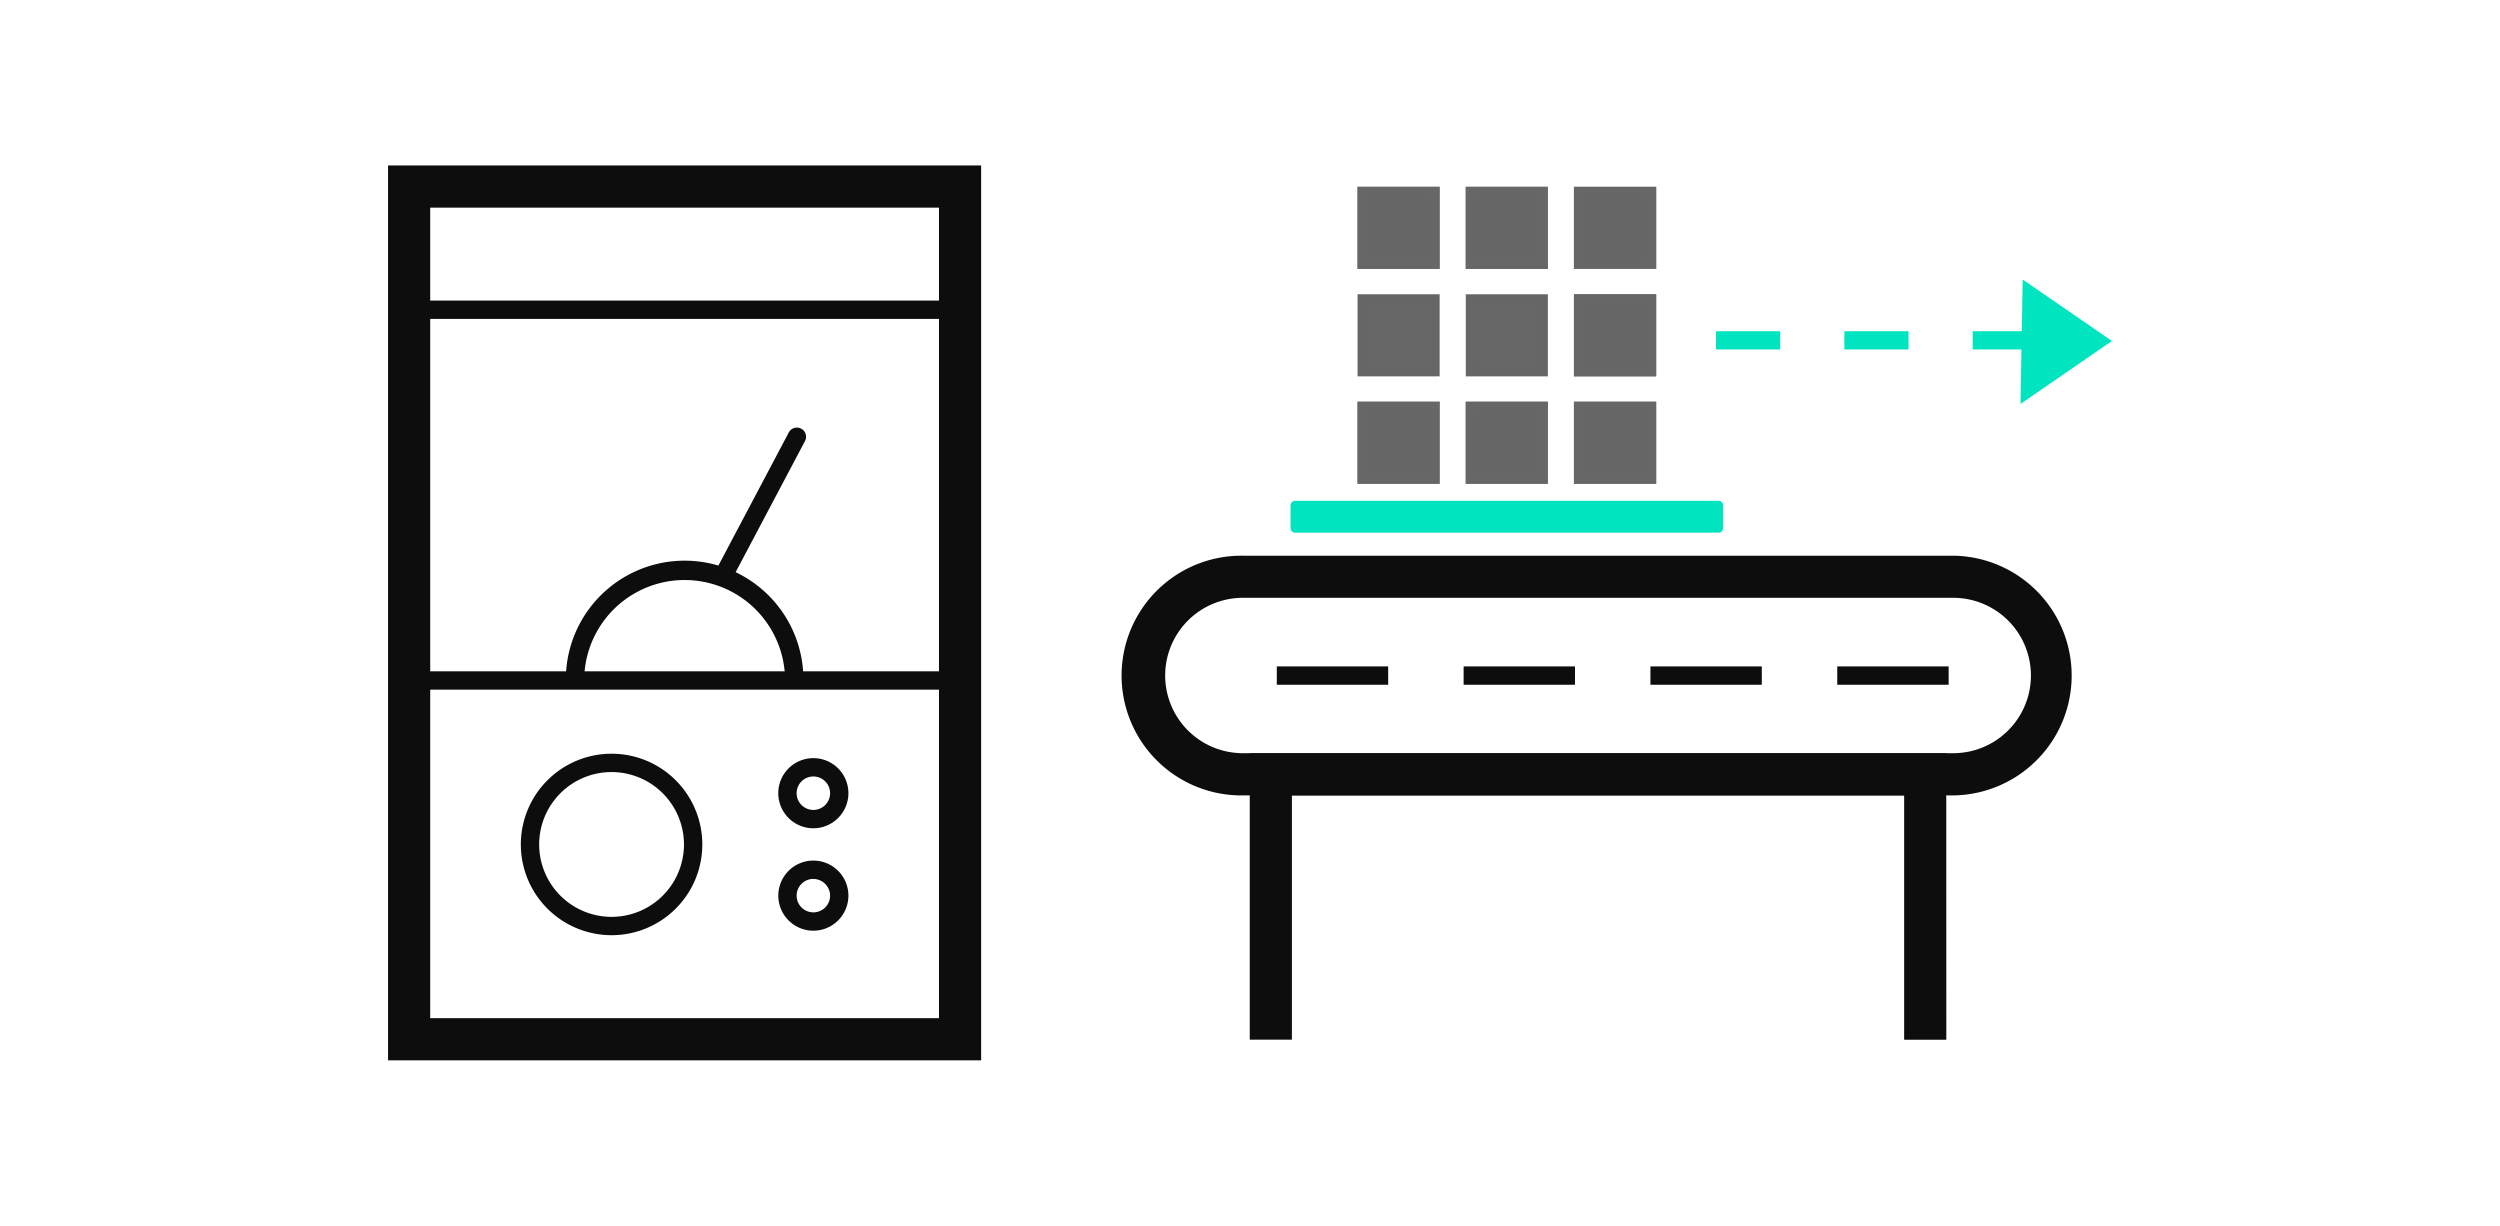 <?xml version="1.0" encoding="UTF-8"?>
<svg xmlns="http://www.w3.org/2000/svg" id="Layer_1" viewBox="0 0 147.21 72.18">
  <defs>
    <style>
      .cls-1 {
        fill: #00e5c0;
      }

      .cls-2 {
        fill: #0d0d0d;
      }

      .cls-3 {
        fill: #666;
      }

      .cls-4 {
        fill: #666766;
      }
    </style>
  </defs>
  <g id="Groupe_1298">
    <g id="Groupe_946">
      <g id="Groupe_964">
        <g id="Groupe_946-2">
          <path id="Tracé_6147" class="cls-1" d="M76.261,29.488h24.937a.269.269,0,0,1,.268.268v1.341a.268.268,0,0,1-.268.268H76.261a.267.267,0,0,1-.268-.266v-1.343a.268.268,0,0,1,.268-.268"></path>
        </g>
        <g id="Groupe_957">
          <path id="Tracé_6148" class="cls-2" d="M114.607,61.222h-2.483V46.837H76.073v14.383H73.59v-16.866h41.014Z"></path>
        </g>
        <g id="Groupe_963">
          <g id="Groupe_958">
            <path id="Tracé_6149" class="cls-2" d="M115.014,46.837h-41.829a7.058,7.058,0,1,1,0-14.115h41.829a7.058,7.058,0,0,1,0,14.115Zm-41.829-11.635a4.574,4.574,0,0,0,0,9.149h41.829a4.574,4.574,0,0,0,0-9.149Z"></path>
          </g>
          <g id="Groupe_959">
            <rect id="Rectangle_1349" class="cls-2" x="75.183" y="39.241" width="6.558" height="1.08"></rect>
          </g>
          <g id="Groupe_960">
            <rect id="Rectangle_1350" class="cls-2" x="86.184" y="39.241" width="6.558" height="1.08"></rect>
          </g>
          <g id="Groupe_961">
            <rect id="Rectangle_1351" class="cls-2" x="97.184" y="39.241" width="6.558" height="1.08"></rect>
          </g>
          <g id="Groupe_962">
            <rect id="Rectangle_1352" class="cls-2" x="108.185" y="39.241" width="6.558" height="1.08"></rect>
          </g>
        </g>
        <g id="Groupe_1185">
          <g id="Groupe_1166">
            <g id="Groupe_1165">
              <rect id="Rectangle_1443" class="cls-3" x="79.938" y="11.001" width="4.831" height="4.831"></rect>
              <path id="Tracé_6218" class="cls-4" d="M79.938,11.001v4.831h4.831v-4.831Zm4.277,4.277H80.489v-3.723h3.723Z"></path>
            </g>
          </g>
          <g id="Groupe_1168">
            <g id="Groupe_1167">
              <rect id="Rectangle_1444" class="cls-3" x="86.309" y="11.001" width="4.831" height="4.831"></rect>
              <path id="Tracé_6219" class="cls-4" d="M86.309,11.001v4.831h4.832v-4.831Zm4.278,4.277H86.864v-3.723h3.723Z"></path>
            </g>
          </g>
          <g id="Groupe_1170">
            <g id="Groupe_1169">
              <rect id="Rectangle_1445" class="cls-3" x="92.68" y="11.001" width="4.842" height="4.831"></rect>
              <path id="Tracé_6220" class="cls-4" d="M92.68,11.001v4.831h4.842v-4.831Zm4.288,4.277h-3.734v-3.723h3.734Z"></path>
            </g>
          </g>
          <g id="Groupe_1172">
            <g id="Groupe_1171">
              <rect id="Rectangle_1446" class="cls-3" x="79.937" y="17.328" width="4.834" height="4.834"></rect>
              <path id="Tracé_6221" class="cls-4" d="M80.492,17.887v3.722h3.723v-3.722Z"></path>
            </g>
          </g>
          <g id="Groupe_1174">
            <g id="Groupe_1173">
              <rect id="Rectangle_1447" class="cls-3" x="86.311" y="17.328" width="4.834" height="4.834"></rect>
              <path id="Tracé_6222" class="cls-4" d="M86.863,17.887v3.722h3.723v-3.722Z"></path>
            </g>
          </g>
          <g id="Groupe_1176">
            <g id="Groupe_1175">
              <rect id="Rectangle_1448" class="cls-3" x="92.68" y="17.328" width="4.842" height="4.831"></rect>
              <path id="Tracé_6223" class="cls-4" d="M92.68,17.328v4.831h4.842v-4.831Zm4.288,4.276h-3.734v-3.722h3.734Z"></path>
            </g>
          </g>
          <g id="Groupe_1178">
            <g id="Groupe_1177">
              <rect id="Rectangle_1449" class="cls-3" x="79.938" y="23.655" width="4.831" height="4.831"></rect>
              <path id="Tracé_6224" class="cls-4" d="M79.938,23.655v4.83h4.831v-4.83Zm4.277,4.277H80.489v-3.723h3.723Z"></path>
            </g>
          </g>
          <g id="Groupe_1180">
            <g id="Groupe_1179">
              <rect id="Rectangle_1450" class="cls-3" x="86.309" y="23.655" width="4.831" height="4.831"></rect>
              <path id="Tracé_6225" class="cls-4" d="M86.309,23.655v4.83h4.832v-4.83Zm4.278,4.277H86.864v-3.723h3.723Z"></path>
            </g>
          </g>
          <g id="Groupe_1182">
            <g id="Groupe_1181">
              <rect id="Rectangle_1451" class="cls-3" x="92.68" y="23.655" width="4.842" height="4.831"></rect>
              <path id="Tracé_6226" class="cls-4" d="M92.68,23.655v4.83h4.842v-4.83Zm4.288,4.277h-3.734v-3.723h3.734Z"></path>
            </g>
          </g>
        </g>
      </g>
      <g id="Groupe_965">
        <path id="Tracé_6150" class="cls-1" d="M119.104,16.46l5.256,3.619-5.385,3.707Z"></path>
      </g>
      <g id="Groupe_966">
        <path id="Tracé_6151" class="cls-1" d="M119.938,20.577h-3.778v-1.074h3.778Zm-7.557,0h-3.779v-1.074h3.779Zm-7.558,0h-3.778v-1.074h3.778Z"></path>
      </g>
      <g id="Groupe_977">
        <g id="Groupe_967">
          <path id="Tracé_6152" class="cls-2" d="M57.773,62.437H22.85V9.743H57.773ZM25.333,59.954H55.291v-47.727H25.333Z"></path>
        </g>
        <g id="Groupe_968">
          <rect id="Rectangle_1353" class="cls-2" x="24.093" y="17.699" width="32.441" height="1.08"></rect>
        </g>
        <g id="Groupe_969">
          <rect id="Rectangle_1354" class="cls-2" x="24.093" y="39.53" width="32.441" height="1.08"></rect>
        </g>
        <g id="Groupe_970">
          <path id="Tracé_6153" class="cls-2" d="M47.307,40.069h-1.079a5.914,5.914,0,1,0-11.829,0h-1.079a6.994,6.994,0,0,1,13.987-.162q.001.081,0,.162Z"></path>
        </g>
        <g id="Groupe_975">
          <g id="Groupe_971">
            <path id="Tracé_6154" class="cls-2" d="M36.012,55.068a5.343,5.343,0,1,1,5.343-5.343A5.343,5.343,0,0,1,36.012,55.068Zm0-9.606a4.263,4.263,0,1,0,4.263,4.263v-0A4.267,4.267,0,0,0,36.012,45.462Z"></path>
          </g>
          <g id="Groupe_974">
            <g id="Groupe_972">
              <path id="Tracé_6155" class="cls-2" d="M47.894,48.772a2.065,2.065,0,1,1,2.064-2.066v.001A2.067,2.067,0,0,1,47.894,48.772Zm0-3.05a.985.985,0,1,0,.985.985h0A.986.986,0,0,0,47.894,45.722Z"></path>
            </g>
            <g id="Groupe_973">
              <path id="Tracé_6156" class="cls-2" d="M47.894,54.803a2.064,2.064,0,1,1,2.064-2.064h0A2.067,2.067,0,0,1,47.894,54.803Zm0-3.049a.985.985,0,1,0,.985.985h0a.986.986,0,0,0-.985-.981Z"></path>
            </g>
          </g>
        </g>
        <g id="Groupe_976">
          <path id="Tracé_6157" class="cls-2" d="M42.562,34.503a.538.538,0,0,1-.476-.792l4.36-8.245a.54.54,0,1,1,.955.505h0l-4.361,8.245A.54.54,0,0,1,42.562,34.503Z"></path>
        </g>
      </g>
    </g>
  </g>
</svg>

